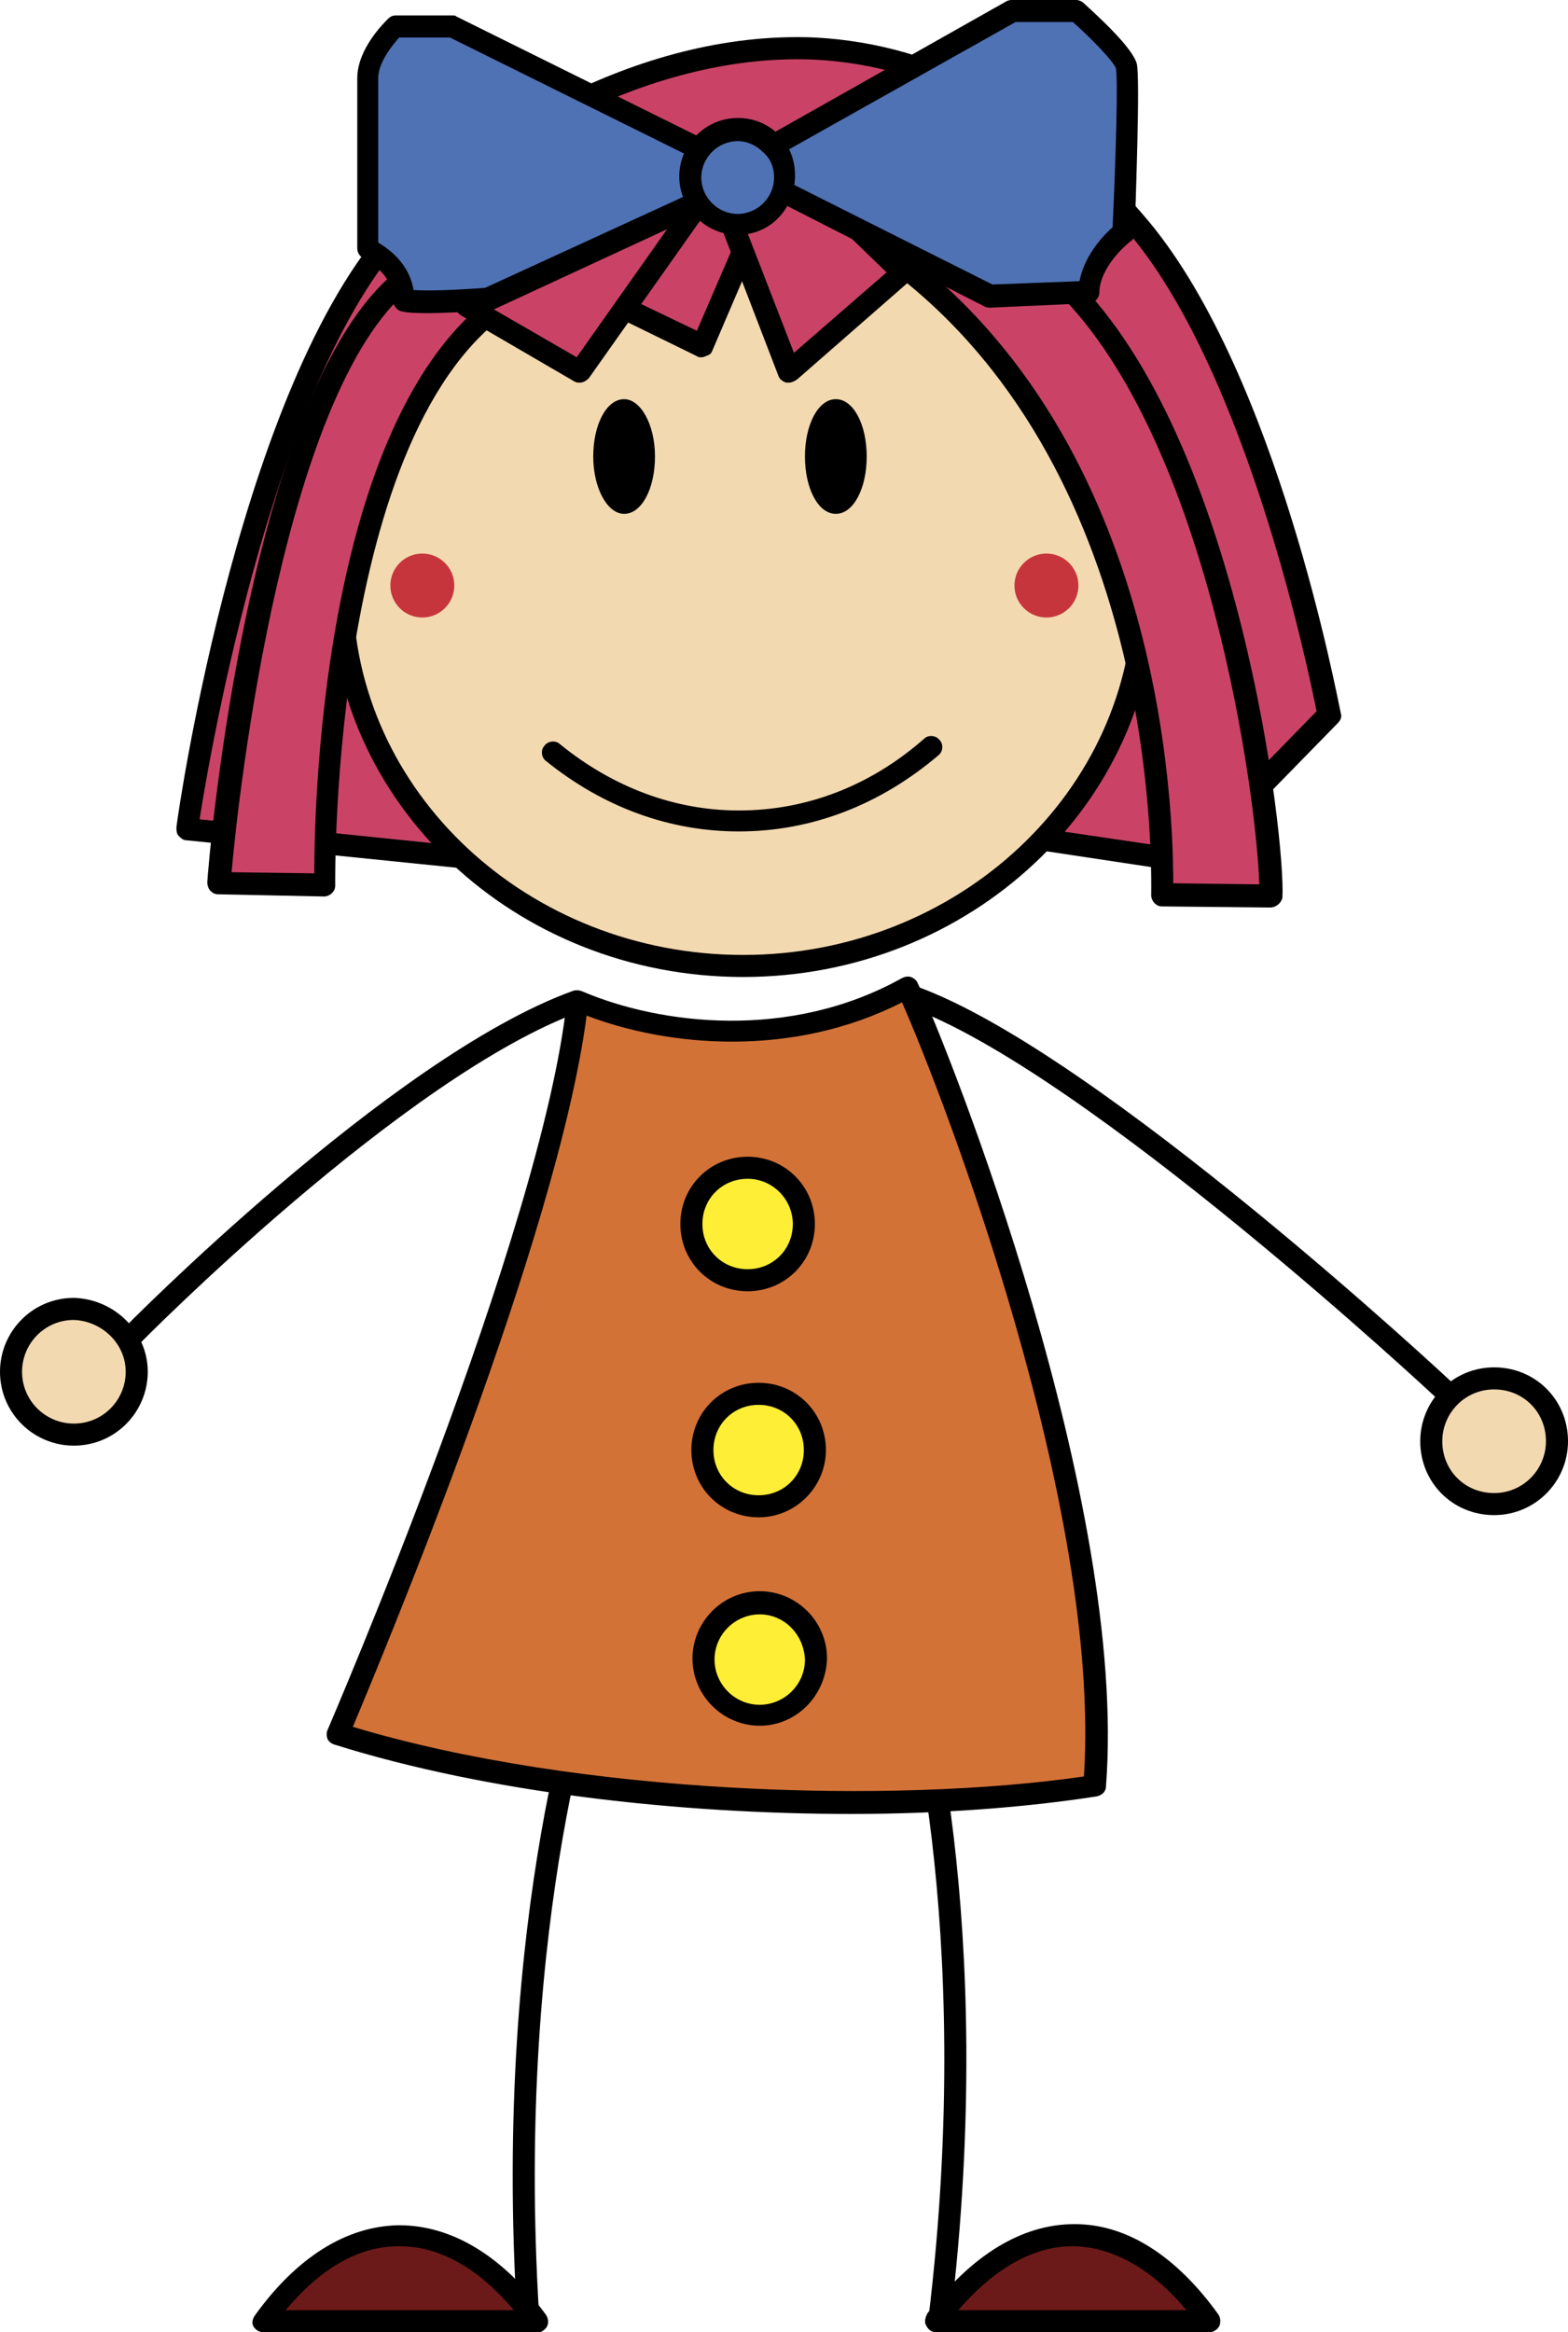 <svg xmlns="http://www.w3.org/2000/svg" xmlns:xlink="http://www.w3.org/1999/xlink" id="Ebene_1" x="0px" y="0px" viewBox="0 0 142.2 211.5" style="enable-background:new 0 0 142.2 211.5;" xml:space="preserve"><style type="text/css">	.st0{fill:none;stroke:#000000;stroke-width:2;stroke-linecap:round;stroke-linejoin:round;stroke-miterlimit:10;}	.st1{fill:#6C1A19;}	.st2{fill:#F3D9B0;stroke:#000000;stroke-width:2;stroke-miterlimit:10;}	.st3{fill:#CA4366;}	.st4{fill:#F3D9B0;}	.st5{fill:#C7353C;}	.st6{fill:#D37237;}	.st7{fill:#FFEE36;}	.st8{fill:#4F72B5;}</style><g>	<path class="st0" d="M53.9,150.5c0,0-8.3,22.9-6,59.6"></path>	<path class="st0" d="M82.5,150.5c0,0,7.1,23.3,2.7,59.8"></path>	<g>		<path class="st1" d="M109.7,210.3c-7.6-10.6-17.4-10.2-24.9,0L109.7,210.3z"></path>	</g>	<g>		<path d="M109.7,211.5L109.7,211.5l-24.8,0c-0.4,0-0.7-0.2-0.9-0.6c-0.2-0.3-0.1-0.7,0.1-1.1c4-5.3,8.6-8.1,13.3-8.1   c0,0,0.1,0,0.1,0c4.7,0,9.2,2.9,13,8.2c0.2,0.3,0.2,0.7,0.1,1C110.4,211.3,110,211.5,109.7,211.5z M86.9,209.5l20.7,0   c-3.1-3.7-6.6-5.7-10.2-5.8c0,0-0.1,0-0.1,0C93.7,203.7,90.2,205.7,86.9,209.5z"></path>	</g>	<g>		<path class="st1" d="M23.7,210.3c7.6-10.6,17.4-10.2,24.9,0L23.7,210.3z"></path>	</g>	<g>		<path d="M23.9,211.5c-0.4,0-0.7-0.2-0.9-0.5c-0.2-0.3-0.1-0.7,0.1-1c3.8-5.3,8.3-8.1,13-8.2c0,0,0.1,0,0.1,0   c4.8,0,9.4,2.8,13.3,8.1c0.2,0.3,0.3,0.7,0.1,1.1c-0.2,0.3-0.5,0.5-0.9,0.6L23.9,211.5L23.9,211.5z M36.2,203.7   C36.2,203.7,36.2,203.7,36.2,203.7c-3.7,0-7.1,2-10.3,5.8l20.7,0C43.4,205.7,39.9,203.7,36.2,203.7z"></path>	</g>	<g>		<path class="st2" d="M12.4,124.4c0,3.1-2.5,5.7-5.7,5.7c-3.1,0-5.7-2.5-5.7-5.7c0-3.1,2.5-5.7,5.7-5.7   C9.8,118.8,12.4,121.3,12.4,124.4"></path>	</g>	<g>		<path class="st3" d="M16.8,75.3c0,0,5.8-41.3,19.9-55.4c8.3-8.3,40.5-31.1,66.9,0.7c11.7,14.1,17.2,44.3,17.2,44.3l-13,13.3   l-18-2.7l-43.6,2.8L16.8,75.3z"></path>	</g>	<g>		<path d="M46.4,79.2l-29.5-3c-0.3,0-0.5-0.2-0.7-0.4c-0.2-0.2-0.2-0.5-0.2-0.8c0.2-1.7,6-41.6,20.1-55.7   c6.3-6.3,21.2-16.6,37.8-15.9C85.2,4,95.4,9.6,104.2,20.1c11.7,14.1,17.1,43.3,17.4,44.6c0.1,0.3,0,0.6-0.3,0.9l-12.9,13.2   c-0.2,0.2-0.6,0.3-0.9,0.3l-17.9-2.7L46.4,79.2z M18.1,74.3l28.3,2.9l43.2-2.8l17.6,2.6l12.2-12.5c-0.8-4-6.3-30.4-16.8-43.1   c-8.4-10.1-18.1-15.5-28.9-16C58,4.8,43.5,14.7,37.5,20.8C25.1,33.2,19.1,67.9,18.1,74.3z"></path>	</g>	<g>		<path class="st4" d="M103.8,53.5c0,18.8-16.3,34.1-36.4,34.1C47.3,87.6,31,72.3,31,53.5s16.3-34.1,36.4-34.1   C87.5,19.4,103.8,34.6,103.8,53.5"></path>		<path d="M67.4,88.6C46.7,88.6,30,72.8,30,53.5c0-19.4,16.8-35.1,37.4-35.1c20.6,0,37.4,15.8,37.4,35.1   C104.8,72.8,88,88.6,67.4,88.6z M67.4,20.4C47.9,20.4,32,35.2,32,53.5c0,18.3,15.9,33.1,35.4,33.1c19.5,0,35.4-14.9,35.4-33.1   C102.8,35.2,86.9,20.4,67.4,20.4z"></path>		<path d="M59.4,41.4c0,2.9-1.2,5.2-2.8,5.2c-1.5,0-2.8-2.3-2.8-5.2c0-2.9,1.2-5.2,2.8-5.2C58.1,36.2,59.4,38.5,59.4,41.4"></path>		<path class="st5" d="M41.2,53.1c0,1.6-1.3,2.9-2.9,2.9s-2.9-1.3-2.9-2.9s1.3-2.9,2.9-2.9S41.2,51.5,41.2,53.1"></path>		<path class="st5" d="M97.8,53.1c0,1.6-1.3,2.9-2.9,2.9c-1.6,0-2.9-1.3-2.9-2.9s1.3-2.9,2.9-2.9C96.5,50.2,97.8,51.5,97.8,53.1"></path>		<path class="st6" d="M52.4,90.8c7,3,19.1,4.8,29.9-1.2c3.6,7.6,18.9,47.3,17,72.4c-18.4,2.8-47.9,1.8-68.6-4.8   C34.4,148.4,50.4,109.7,52.4,90.8"></path>		<path d="M77.2,164.5c-15.5,0-32.9-1.9-46.9-6.3c-0.3-0.1-0.5-0.3-0.6-0.5c-0.1-0.3-0.1-0.6,0-0.8c0.2-0.5,19.5-45.2,21.7-66.1   c0-0.3,0.2-0.6,0.5-0.8c0.3-0.2,0.6-0.2,0.9-0.1c7,3,18.8,4.5,29-1.2c0.2-0.1,0.5-0.2,0.8-0.1c0.3,0.1,0.5,0.3,0.6,0.5   c3,6.4,19.1,47.1,17.1,72.9c0,0.5-0.4,0.8-0.8,0.9C93.1,163.9,85.4,164.5,77.2,164.5z M32,156.6c20.6,6.2,49.1,7,66.3,4.5   c1.6-24.4-12.7-61.6-16.5-70.2c-10,5.1-21.3,4-28.6,1.2C50.6,112.1,34.8,149.9,32,156.6z"></path>		<path class="st7" d="M72.9,111c0,2.8-2.3,5.1-5.1,5.1c-2.8,0-5.1-2.3-5.1-5.1c0-2.8,2.3-5.1,5.1-5.1   C70.6,105.9,72.9,108.2,72.9,111"></path>		<path d="M67.8,117.1c-3.4,0-6.1-2.7-6.1-6.1c0-3.4,2.7-6.1,6.1-6.1c3.4,0,6.1,2.7,6.1,6.1C73.9,114.4,71.2,117.1,67.8,117.1z    M67.8,106.9c-2.3,0-4.1,1.8-4.1,4.1c0,2.3,1.8,4.1,4.1,4.1c2.3,0,4.1-1.8,4.1-4.1C71.9,108.8,70.1,106.9,67.8,106.9z"></path>		<path class="st7" d="M73.9,131.5c0,2.8-2.3,5.1-5.1,5.1c-2.8,0-5.1-2.3-5.1-5.1s2.3-5.1,5.1-5.1C71.6,126.4,73.9,128.7,73.9,131.5   "></path>		<path d="M68.8,137.6c-3.4,0-6.1-2.7-6.1-6.1c0-3.4,2.7-6.1,6.1-6.1c3.4,0,6.1,2.7,6.1,6.1C74.9,134.8,72.2,137.6,68.8,137.6z    M68.8,127.4c-2.3,0-4.1,1.8-4.1,4.1c0,2.3,1.8,4.1,4.1,4.1c2.3,0,4.1-1.8,4.1-4.1C72.9,129.2,71.1,127.4,68.8,127.4z"></path>		<path class="st7" d="M74,150.4c0,2.8-2.3,5.1-5.1,5.1c-2.8,0-5.1-2.3-5.1-5.1c0-2.8,2.3-5.1,5.1-5.1C71.8,145.3,74,147.6,74,150.4   "></path>	</g>	<g>		<path class="st2" d="M141.2,130.7c0,3.1-2.5,5.7-5.7,5.7s-5.7-2.5-5.7-5.7c0-3.1,2.5-5.7,5.7-5.7S141.2,127.5,141.2,130.7"></path>	</g>	<g>		<path class="st3" d="M37.1,25c-13.7,9.8-17.3,55.2-17.3,55.2l9.6,0.1c0,0-0.7-43.8,17.8-53.8"></path>		<path d="M29.4,81.3C29.4,81.3,29.3,81.3,29.4,81.3l-9.6-0.2c-0.3,0-0.5-0.1-0.7-0.3c-0.2-0.2-0.3-0.5-0.3-0.8   c0.1-1.9,3.8-45.9,17.8-55.9c0.5-0.3,1.1-0.2,1.4,0.2c0.3,0.5,0.2,1.1-0.2,1.4c-12,8.6-16.2,46.5-16.8,53.4l7.5,0.1   c0-6.9,0.9-44.2,18.3-53.7c0.5-0.3,1.1-0.1,1.4,0.4c0.3,0.5,0.1,1.1-0.4,1.4C29.9,37,30.4,79.8,30.4,80.3c0,0.3-0.1,0.5-0.3,0.7   C29.9,81.2,29.6,81.3,29.4,81.3z"></path>		<path d="M67,75.4c-6.3,0-12.3-2.2-17.5-6.4c-0.4-0.3-0.5-1-0.1-1.4c0.3-0.4,1-0.5,1.4-0.1c4.8,3.9,10.4,6,16.2,6   c6.1,0,11.9-2.2,16.8-6.5c0.4-0.4,1.1-0.3,1.4,0.1c0.4,0.4,0.3,1.1-0.1,1.4C79.8,73,73.6,75.4,67,75.4z"></path>		<path class="st3" d="M76.8,20.6c23.9,14.2,28.9,44,28.6,60.6l9.8,0.1c0.3-5.9-4.1-41.2-18.6-55.4c-9.4-9.2-17.9-13.8-17.9-13.8"></path>		<path d="M115.2,82.3L115.2,82.3l-9.8-0.1c-0.3,0-0.5-0.1-0.7-0.3c-0.2-0.2-0.3-0.5-0.3-0.7c0.1-7.1-0.7-43.4-28.1-59.7   c-0.5-0.3-0.6-0.9-0.4-1.4c0.3-0.5,0.9-0.6,1.4-0.4c27.3,16.2,29.1,51.2,29.1,60.4l7.8,0.1c-0.2-7.6-4.5-40.1-18.3-53.7   C86.7,17.6,78.2,13,78.2,13c-0.5-0.3-0.7-0.9-0.4-1.4c0.3-0.5,0.9-0.7,1.4-0.4c0.4,0.2,8.8,4.8,18.2,14   c15,14.7,19.2,50.9,18.9,56.2C116.2,81.9,115.7,82.3,115.2,82.3z"></path>		<path d="M78.6,41.4c0,2.9-1.2,5.2-2.8,5.2s-2.8-2.3-2.8-5.2c0-2.9,1.2-5.2,2.8-5.2S78.6,38.5,78.6,41.4"></path>	</g>	<polyline class="st3" points="69.5,17.4 63.6,31.4 53.9,26.7 59.4,17.4  "></polyline>	<path d="M63.6,32.4c-0.2,0-0.3,0-0.4-0.1l-9.6-4.7C53.2,27.5,53,27.3,53,27c-0.1-0.3,0-0.6,0.1-0.8l5.5-9.3  c0.3-0.5,0.9-0.6,1.4-0.4c0.5,0.3,0.6,0.9,0.4,1.4l-4.9,8.4l7.7,3.7l5.6-13c0.2-0.5,0.8-0.7,1.3-0.5c0.5,0.2,0.7,0.8,0.5,1.3l-6,14  c-0.1,0.3-0.3,0.4-0.6,0.5C63.8,32.4,63.7,32.4,63.6,32.4z"></path>	<polyline class="st3" points="59.4,13.4 42.3,27.7 52.6,33.7 62.7,19.4  "></polyline>	<path d="M52.6,34.7c-0.2,0-0.3,0-0.5-0.1l-10.3-6c-0.3-0.2-0.5-0.5-0.5-0.8c0-0.3,0.1-0.6,0.4-0.9l17.1-14.3c0.4-0.4,1-0.3,1.4,0.1  c0.4,0.4,0.3,1.1-0.1,1.4L44,27.6l8.3,4.8l9.6-13.6c0.3-0.5,1-0.6,1.4-0.2c0.5,0.3,0.6,0.9,0.2,1.4L53.4,34.3  C53.2,34.5,52.9,34.7,52.6,34.7z"></path>	<polyline class="st3" points="71.9,15.1 81.8,24.7 71.5,33.7 65.6,18.1  "></polyline>	<path d="M71.5,34.7c-0.1,0-0.2,0-0.2,0c-0.3-0.1-0.6-0.3-0.7-0.6l-6-15.6c-0.2-0.5,0.1-1.1,0.6-1.3c0.5-0.2,1.1,0.1,1.3,0.6L72,32  l8.4-7.3l-9.2-8.9c-0.4-0.4-0.4-1,0-1.4c0.4-0.4,1-0.4,1.4,0l10,9.6c0.2,0.2,0.3,0.5,0.3,0.7c0,0.3-0.1,0.5-0.3,0.7l-10.3,9  C72,34.6,71.8,34.7,71.5,34.7z"></path>	<g>		<path class="st8" d="M91.8,1h5.8c0,0,4.2,3.7,4.5,5c0.3,1.3-0.3,15.1-0.3,15.1c-1.7,1.4-3.1,3.4-3.1,5.4l-9,0.4L68.5,16.1v-2   L91.8,1z"></path>		<path d="M89.8,27.9c-0.2,0-0.3,0-0.5-0.1L68.1,17c-0.3-0.2-0.5-0.5-0.5-0.9v-2c0-0.4,0.2-0.7,0.5-0.9L91.3,0.1   C91.5,0,91.7,0,91.8,0h5.8c0.2,0,0.5,0.1,0.7,0.3c1.3,1.2,4.4,4,4.8,5.5c0.3,1.4-0.1,12.1-0.2,15.4c0,0.3-0.1,0.5-0.4,0.7   c-1.7,1.4-2.8,3.2-2.8,4.6c0,0.5-0.4,1-1,1L89.8,27.9C89.8,27.9,89.8,27.9,89.8,27.9z M69.5,15.5L90,25.8l7.9-0.3   c0.4-2.2,2-4,3-4.9c0.3-6.4,0.5-13.5,0.3-14.4C101,5.6,99.1,3.6,97.3,2h-5.2L69.5,14.7V15.5z"></path>		<path class="st8" d="M64.5,14.1L41,2.4h-5.2c0,0-2.5,2.4-2.5,4.7v15.4c2.3,1.3,3.2,2.9,3.2,4.6c0,0.5,7.7,0,7.7,0l20.3-9.4V14.1z"></path>		<path d="M38.8,28.4c-2.4,0-2.7-0.2-2.9-0.5c-0.2-0.2-0.3-0.5-0.3-0.8c0-1.5-0.9-2.7-2.7-3.7c-0.3-0.2-0.5-0.5-0.5-0.9V7.1   c0-2.7,2.5-5.1,2.8-5.4c0.2-0.2,0.4-0.3,0.7-0.3H41c0.2,0,0.3,0,0.4,0.1L65,13.2c0.3,0.2,0.6,0.5,0.6,0.9v3.7   c0,0.4-0.2,0.7-0.6,0.9l-20.3,9.4c-0.1,0.1-0.2,0.1-0.4,0.1C41.7,28.3,40,28.4,38.8,28.4z M37.5,26.3c1.2,0.1,4,0,6.5-0.2l19.6-9   v-2.4L40.8,3.4h-4.6c-0.7,0.8-1.9,2.3-1.9,3.7V22C36.5,23.3,37.3,25,37.5,26.3z"></path>		<path class="st8" d="M71.1,16.1c0,2.3-1.9,4.3-4.3,4.3c-2.4,0-4.3-1.9-4.3-4.3c0-2.4,1.9-4.3,4.3-4.3c1.2,0,2.2,0.5,3,1.2   C70.7,13.9,71.1,14.9,71.1,16.1"></path>		<path d="M66.9,21.3c-2.9,0-5.3-2.4-5.3-5.3c0-2.9,2.4-5.3,5.3-5.3c1.4,0,2.7,0.5,3.7,1.5c1,1,1.5,2.3,1.5,3.7   C72.1,19,69.8,21.3,66.9,21.3z M66.9,12.8c-1.8,0-3.3,1.5-3.3,3.3c0,1.8,1.5,3.3,3.3,3.3c1.8,0,3.3-1.5,3.3-3.3   c0-0.9-0.3-1.7-1-2.3C68.6,13.2,67.8,12.8,66.9,12.8z"></path>	</g>	<path d="M68.9,156.5c-3.3,0-6.1-2.7-6.1-6.1c0-3.3,2.7-6.1,6.1-6.1c3.3,0,6.1,2.7,6.1,6.1C74.9,153.8,72.2,156.5,68.9,156.5z   M68.9,146.4c-2.2,0-4.1,1.8-4.1,4.1c0,2.2,1.8,4.1,4.1,4.1c2.2,0,4.1-1.8,4.1-4.1C72.9,148.2,71.1,146.4,68.9,146.4z"></path>	<path class="st0" d="M11.9,121.2c0,0,24.1-24.5,40.4-30.4"></path>	<path class="st0" d="M130.9,126c0,0-31.8-29.7-48.1-35.6"></path></g></svg>